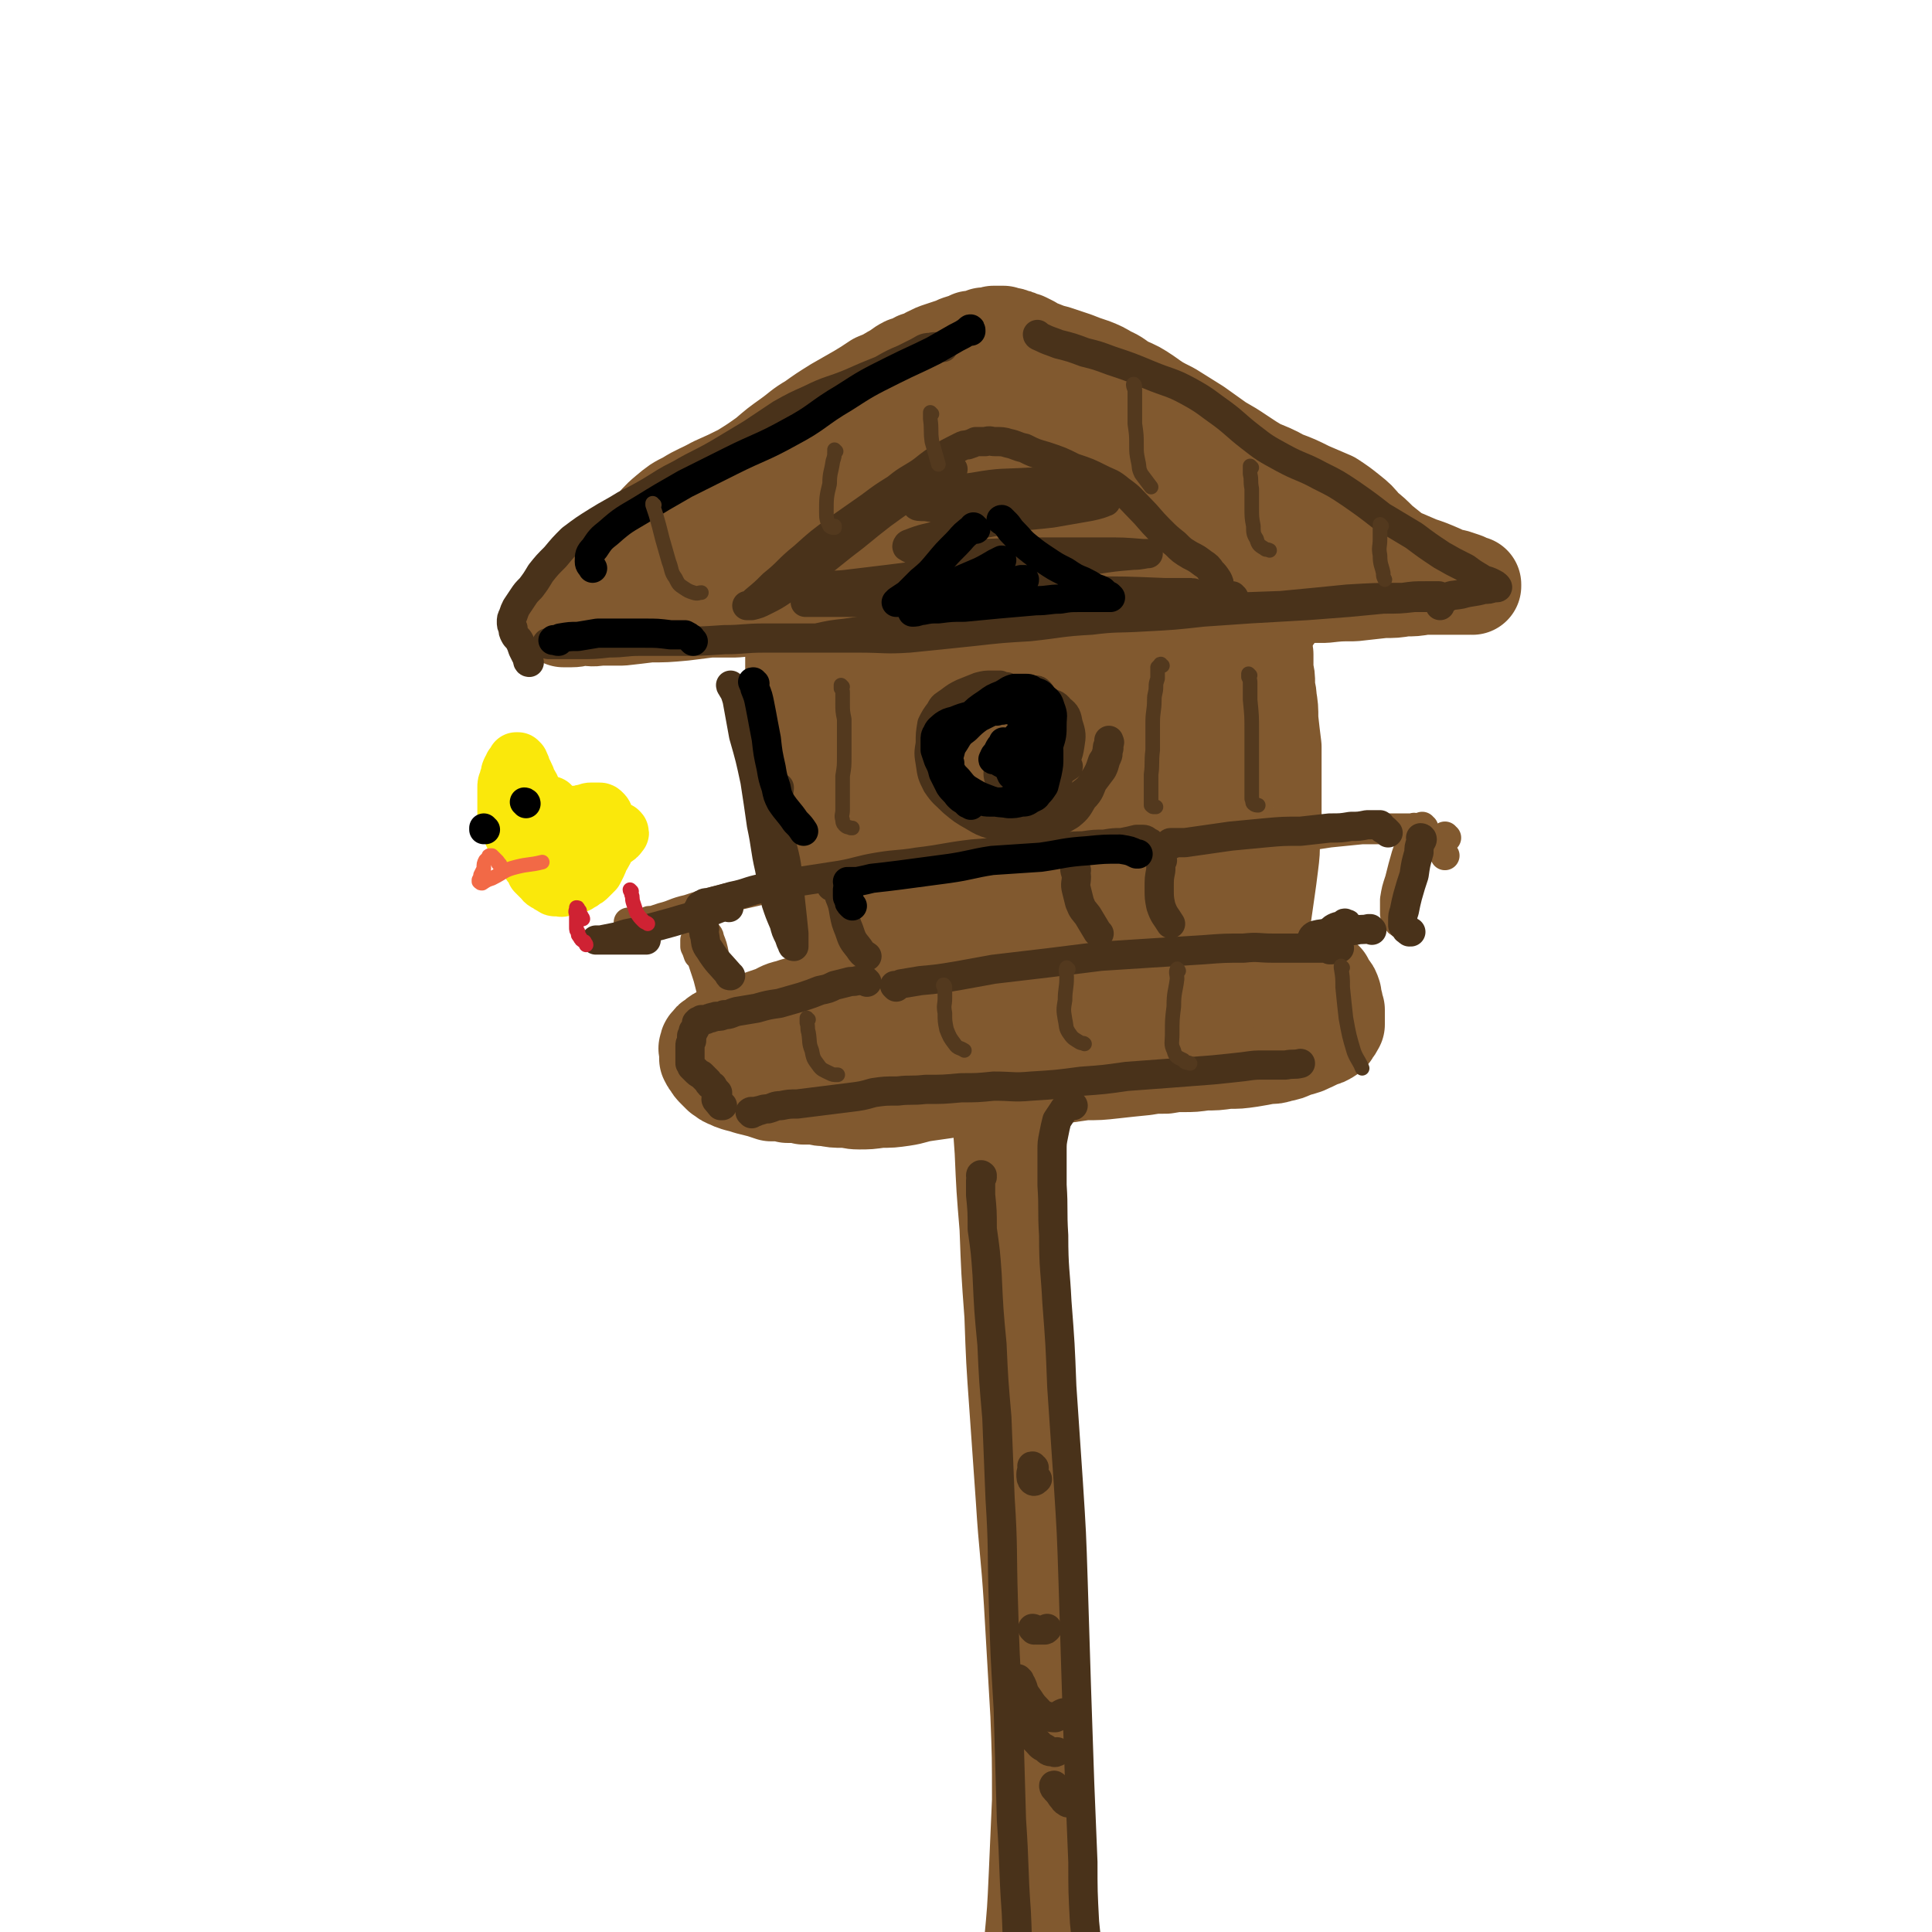 <svg viewBox='0 0 1190 1190' version='1.1' xmlns='http://www.w3.org/2000/svg' xmlns:xlink='http://www.w3.org/1999/xlink'><g fill='none' stroke='rgb(129,89,47)' stroke-width='60' stroke-linecap='round' stroke-linejoin='round'><path d='M616,663c0,0 0,0 -1,-1 0,0 1,1 1,1 0,2 0,2 0,4 0,7 0,7 0,14 1,14 1,14 2,28 1,23 1,23 3,47 1,27 1,27 3,54 1,28 1,28 3,56 2,29 2,29 4,57 2,32 3,32 5,64 2,34 2,34 4,69 1,26 1,26 1,53 -1,23 -1,23 -2,46 -1,22 -1,22 -3,43 -2,14 -3,14 -5,29 -2,10 -1,11 -5,21 -1,3 -2,4 -4,6 -1,0 -1,-1 -1,-2 '/><path d='M743,640c0,0 -1,-1 -1,-1 -1,0 0,0 -1,0 -1,1 -1,0 -2,0 -1,1 -1,1 -2,1 -2,0 -2,0 -4,0 -2,0 -2,0 -3,0 -3,0 -3,0 -5,0 -2,0 -2,0 -5,0 -3,0 -3,0 -6,0 -5,0 -5,0 -9,0 -5,0 -5,0 -11,1 -6,0 -6,0 -13,1 -7,1 -7,1 -14,2 -5,0 -5,0 -11,1 -4,1 -4,1 -9,1 -4,1 -4,1 -8,2 -6,1 -6,1 -11,1 -7,1 -7,1 -13,2 -7,0 -7,0 -14,1 -5,1 -5,1 -11,1 -5,1 -5,1 -10,1 -4,1 -4,1 -8,1 -4,0 -4,0 -8,1 -5,0 -5,0 -10,1 -6,0 -6,0 -12,1 -5,0 -5,0 -10,0 -4,1 -4,0 -8,1 -4,0 -4,0 -7,0 -3,0 -3,0 -5,0 -3,0 -3,0 -5,0 -2,0 -2,0 -3,0 -2,0 -2,0 -3,0 -2,0 -2,0 -3,0 -2,0 -2,0 -3,0 -1,0 -1,0 -2,0 -1,0 -1,0 -3,0 -1,1 -1,0 -2,0 -1,1 -1,1 -2,1 -1,0 -1,0 -2,0 -1,0 -1,0 -2,0 -1,0 -1,0 -1,0 -2,0 -2,0 -3,0 -1,0 -1,0 -2,0 -1,0 -1,0 -2,0 -1,0 -1,0 -2,0 -1,0 -1,0 -3,0 -1,0 -1,0 -2,0 -1,0 -1,0 -2,-1 -1,0 -1,0 -2,0 -1,0 -1,0 -2,0 0,-1 0,-1 -1,-1 -1,0 -1,0 -1,-1 -1,0 -1,0 -2,-1 -1,0 -1,0 -1,-1 -1,-1 -1,-1 -2,-1 0,-1 0,-1 -1,-2 -1,-1 0,-1 -1,-2 0,0 -1,0 -1,-1 0,-1 0,-1 0,-1 0,-1 0,-1 0,-1 0,-1 -1,-1 0,-1 0,-1 0,-1 0,-1 1,-1 1,-1 2,-2 1,0 1,0 3,-1 2,0 2,0 4,-1 3,-1 3,-1 6,-1 3,-1 3,-2 7,-2 3,-1 3,-1 6,-2 3,0 3,0 7,-1 4,0 4,0 7,0 5,-1 5,-1 11,-1 5,-1 5,-1 11,-1 5,-1 5,-1 10,-1 6,-1 6,-1 11,-1 5,0 5,0 10,-1 5,0 5,0 10,0 6,-1 6,-1 13,-1 7,-1 7,-1 14,-2 8,0 8,0 15,-1 7,0 7,0 14,-1 6,-1 6,-1 13,-2 8,-1 8,-1 16,-3 9,-1 9,-1 17,-2 8,-2 8,-2 16,-4 7,-1 7,-1 14,-2 5,-1 5,-1 10,-2 6,-1 6,-1 11,-1 7,-1 7,-1 14,-2 8,-2 8,-2 16,-4 7,-1 7,-1 13,-3 5,-1 5,-1 10,-2 4,0 4,0 9,-1 3,0 3,0 7,0 4,0 4,0 8,0 5,0 5,0 9,0 4,0 4,0 7,0 3,1 3,1 6,2 2,1 2,1 4,2 2,1 2,1 4,3 1,2 1,2 2,4 2,2 2,2 3,5 0,2 0,2 1,5 0,2 0,2 1,4 0,2 0,2 0,4 0,1 0,1 0,3 0,1 0,1 0,2 -1,2 -1,2 -2,3 -1,2 -1,2 -2,3 -3,2 -3,2 -7,3 -3,2 -4,2 -8,4 -3,1 -3,1 -7,2 -4,2 -4,2 -9,3 -3,1 -3,1 -7,1 -5,1 -5,1 -11,2 -7,1 -7,1 -14,1 -7,1 -7,1 -14,1 -7,1 -7,1 -13,1 -5,0 -5,0 -11,1 -7,0 -7,0 -13,1 -10,1 -10,1 -19,2 -9,1 -9,1 -18,1 -7,1 -7,1 -14,2 -7,0 -7,0 -14,1 -9,2 -9,2 -19,3 -10,2 -10,1 -20,2 -8,1 -8,2 -17,3 -7,1 -7,1 -14,2 -7,1 -7,2 -14,3 -7,1 -7,1 -14,1 -7,1 -7,1 -13,1 -5,0 -5,-1 -10,-1 -5,0 -5,0 -10,-1 -3,0 -3,0 -7,-1 -3,0 -3,0 -7,0 -2,-1 -2,-1 -5,-1 -3,0 -3,0 -5,0 -2,-1 -2,-1 -5,-1 -2,0 -2,0 -5,0 -3,-1 -3,-1 -6,-2 -4,-1 -4,-1 -8,-2 -3,-1 -3,-1 -7,-2 -3,-1 -3,-1 -5,-2 -3,-1 -3,-2 -5,-3 -2,-2 -2,-2 -3,-3 -2,-2 -2,-2 -3,-4 -1,-1 -1,-1 -2,-3 0,-1 0,-1 0,-3 0,-1 0,-1 0,-2 0,-1 -1,-1 0,-2 0,-1 0,-2 1,-2 1,-2 1,-2 3,-3 2,-2 2,-2 5,-3 5,-2 5,-2 9,-3 6,-2 6,-3 11,-5 5,-2 5,-2 11,-4 5,-2 5,-3 10,-4 6,-2 6,-2 12,-3 7,-1 7,-1 14,-2 7,-1 7,-1 14,-2 7,-1 7,-1 14,-2 6,0 6,0 13,-1 8,0 8,0 17,0 10,-1 10,-1 19,-1 10,-1 10,-2 19,-2 10,-1 10,-1 20,-2 13,-1 13,-1 26,-3 12,-1 12,-1 23,-2 10,-1 10,-1 19,-2 8,0 8,1 15,0 8,0 8,0 15,0 8,-1 8,-1 15,-2 5,0 5,0 10,0 3,1 3,1 5,2 '/><path d='M542,629c0,0 -1,0 -1,-1 0,0 0,0 0,0 -1,-1 -1,-1 -2,-2 -1,-1 -1,-1 -2,-3 -1,-2 -1,-2 -3,-4 -2,-4 -2,-4 -3,-8 -2,-4 -2,-4 -4,-8 -3,-5 -3,-5 -5,-10 -3,-5 -3,-5 -4,-11 -2,-6 -2,-6 -4,-12 -2,-6 -1,-6 -3,-13 -2,-6 -2,-6 -4,-12 -1,-5 -1,-5 -2,-11 -1,-4 -1,-4 -2,-8 -1,-3 -1,-3 -1,-6 -1,-4 -1,-4 -2,-7 0,-6 0,-6 -1,-11 -1,-6 -1,-6 -2,-13 -1,-6 -1,-6 -2,-13 0,-6 -1,-6 -1,-11 -1,-4 -1,-4 -1,-9 -1,-2 -1,-2 -1,-5 -1,-2 -1,-2 -1,-4 0,-2 0,-2 0,-4 -1,-2 -1,-2 -1,-5 0,-4 0,-4 0,-7 -1,-4 -1,-4 -1,-8 0,-4 0,-4 0,-7 0,-3 0,-3 0,-6 0,-2 0,-2 0,-4 0,-1 0,-1 0,-3 0,-2 0,-2 1,-4 0,-1 0,-1 1,-3 0,-2 0,-2 1,-3 0,-2 0,-2 1,-3 1,-1 1,-1 2,-2 1,-1 1,-1 2,-2 2,-1 2,-1 3,-2 3,-1 3,-1 5,-2 4,-2 4,-2 8,-3 4,-1 4,-1 8,-2 4,-1 4,-1 8,-2 4,-1 4,-1 7,-2 3,0 3,0 7,-1 3,-1 3,-1 6,-1 4,-1 4,-1 7,-2 6,-1 6,-1 11,-2 6,0 6,0 12,-1 7,-1 7,-1 13,-2 5,0 6,0 11,-1 4,0 4,0 8,0 4,-1 4,-1 8,-1 4,-1 4,-1 8,-1 6,0 6,0 12,-1 7,0 7,0 13,0 6,0 6,0 12,0 5,1 5,1 9,1 4,0 4,0 7,1 4,0 4,0 8,0 3,1 3,1 6,1 3,0 3,0 6,1 4,0 4,0 7,1 3,0 3,0 7,1 3,0 3,1 6,1 3,0 3,0 6,1 4,0 4,0 7,0 4,0 4,0 7,0 4,0 4,0 7,1 3,0 3,0 6,0 2,0 2,0 3,0 2,1 2,1 4,1 1,0 1,0 3,0 1,1 1,1 2,1 1,0 1,0 2,0 1,0 1,0 2,0 1,1 1,1 1,1 1,0 1,0 1,0 1,0 1,0 1,0 1,0 1,0 1,1 1,0 1,0 1,1 0,1 0,1 1,1 0,2 0,2 1,3 0,3 0,3 1,6 0,4 0,4 1,8 0,6 0,6 1,11 0,5 0,5 0,10 1,4 1,4 1,8 0,5 1,5 1,9 1,6 1,6 1,13 1,9 1,9 2,17 0,8 0,8 0,17 0,6 0,6 0,13 0,6 0,6 0,12 -1,7 -1,7 -1,14 0,9 0,9 -1,17 -1,8 -1,8 -2,15 -1,7 -1,7 -2,14 -1,5 -1,5 -2,11 -1,5 -1,5 -2,9 0,4 0,4 -1,8 -1,3 0,3 -1,6 0,2 0,2 -1,4 0,1 0,1 0,2 0,1 0,1 0,1 -1,0 -1,-1 -1,-1 0,-2 0,-2 0,-3 -1,-2 -1,-2 -1,-3 -1,-2 -1,-2 -2,-3 -3,-3 -4,-3 -7,-4 -6,-1 -7,-1 -13,-1 -9,1 -9,0 -17,3 -11,4 -11,5 -22,10 -10,5 -10,6 -20,11 -5,3 -5,3 -11,6 -3,2 -3,2 -5,4 -1,0 0,0 0,-1 4,-3 4,-3 8,-7 7,-6 7,-6 13,-11 8,-6 8,-6 15,-11 7,-5 7,-5 14,-9 5,-3 5,-3 9,-5 3,-2 3,-2 4,-4 1,0 -1,0 -1,0 -4,1 -4,1 -8,2 -8,4 -8,4 -16,8 -13,7 -13,7 -25,14 -10,5 -10,5 -20,11 -5,2 -5,2 -9,4 -1,0 -1,0 -1,-1 5,-3 5,-3 11,-7 10,-7 10,-7 20,-14 15,-10 14,-11 29,-22 16,-11 16,-11 32,-23 7,-6 7,-6 15,-13 3,-2 4,-3 5,-5 1,0 0,0 -1,0 -8,4 -8,4 -16,9 -15,9 -14,11 -29,19 -18,9 -18,9 -37,17 -17,8 -17,7 -34,15 -11,5 -11,5 -21,10 -4,2 -5,3 -8,4 0,0 0,-1 1,-1 8,-6 8,-5 15,-10 19,-11 19,-11 37,-23 18,-12 17,-13 35,-26 15,-10 15,-9 31,-18 6,-4 6,-3 12,-8 3,-2 5,-4 5,-6 0,-1 -3,0 -5,0 -12,3 -12,2 -24,6 -22,9 -22,10 -43,21 -21,11 -20,13 -41,23 -19,9 -20,8 -40,16 -11,4 -11,4 -23,9 -4,2 -5,2 -8,4 -1,0 0,0 0,0 11,-5 11,-4 22,-10 20,-11 19,-13 39,-25 23,-15 23,-15 47,-28 16,-9 16,-9 33,-17 12,-7 12,-6 25,-12 6,-4 7,-4 12,-8 1,0 0,-1 0,-1 -8,2 -8,2 -15,5 -15,5 -15,5 -30,11 -23,10 -23,9 -45,20 -23,11 -22,12 -44,24 -17,9 -17,9 -35,19 -6,3 -6,3 -12,6 -2,1 -5,3 -5,3 0,0 3,-2 5,-3 15,-11 15,-11 30,-21 18,-12 18,-13 37,-24 21,-12 23,-10 44,-23 17,-10 16,-11 32,-23 9,-6 10,-5 18,-12 2,-2 3,-4 3,-5 -1,-1 -4,0 -7,2 -11,6 -11,7 -23,12 -20,10 -20,9 -41,18 -19,9 -19,9 -39,18 -18,8 -18,8 -36,17 -9,4 -9,5 -18,9 -1,1 -4,3 -3,2 3,-2 5,-4 10,-7 17,-9 17,-8 34,-18 24,-15 24,-15 47,-31 20,-13 19,-14 39,-27 16,-9 17,-8 33,-16 7,-3 8,-3 15,-7 1,-1 1,-3 0,-3 -3,0 -5,0 -10,2 -13,3 -14,3 -27,8 -21,8 -22,8 -43,17 -20,10 -19,11 -40,21 -17,8 -18,7 -36,15 -6,3 -6,3 -13,6 -4,1 -6,2 -8,3 0,0 2,-1 4,-2 11,-6 12,-5 23,-13 18,-10 17,-12 35,-23 18,-11 19,-9 38,-19 12,-6 13,-6 24,-12 6,-3 6,-3 11,-7 0,-1 1,-2 0,-2 -4,0 -5,1 -11,2 -15,4 -15,4 -30,8 -19,7 -19,7 -37,15 -19,7 -18,8 -36,16 -12,6 -12,6 -24,12 -5,3 -5,3 -11,5 0,0 -1,0 -1,0 3,-4 3,-4 7,-7 10,-9 10,-9 21,-16 12,-8 12,-7 24,-14 8,-5 8,-4 15,-9 4,-3 4,-3 7,-6 0,-1 1,-2 0,-2 -3,0 -4,0 -9,1 -12,3 -12,3 -25,7 -13,5 -13,5 -26,11 -11,4 -10,5 -21,9 -6,2 -6,2 -11,4 -4,0 -5,1 -7,0 -1,-1 1,-2 2,-4 3,-4 3,-3 6,-7 4,-4 4,-4 7,-9 3,-4 3,-4 6,-8 1,-4 2,-4 2,-8 0,-3 0,-3 -1,-5 -2,-3 -3,-3 -6,-4 -6,-1 -6,-1 -12,-1 -7,1 -7,1 -14,2 -5,2 -6,2 -11,4 -3,1 -4,1 -7,4 -2,2 -2,3 -1,6 1,8 1,8 4,15 6,15 5,15 13,29 7,13 8,13 17,25 7,10 7,10 14,20 5,6 5,6 11,12 2,2 3,3 5,4 1,1 2,0 2,0 0,-2 0,-2 -1,-4 -1,-5 -1,-5 -3,-10 -3,-9 -3,-9 -7,-18 -3,-11 -3,-11 -6,-21 -2,-9 -2,-9 -3,-17 -1,-6 -1,-6 0,-12 0,-3 1,-3 2,-5 3,-5 3,-5 7,-9 9,-6 9,-7 18,-12 13,-6 13,-6 26,-11 12,-5 12,-5 24,-8 10,-3 10,-3 20,-4 9,-1 9,-1 18,-1 7,0 7,0 13,0 3,1 3,1 7,1 0,0 0,0 0,0 -1,0 -1,0 -3,-1 -7,0 -7,0 -13,-1 -9,0 -9,0 -18,0 -14,0 -14,0 -27,1 -14,2 -14,2 -28,5 -10,3 -10,3 -20,7 -7,2 -7,2 -13,6 -4,3 -5,3 -7,8 -2,3 -2,3 -2,7 0,10 0,10 1,20 1,11 1,11 3,22 1,5 1,6 3,11 2,4 2,5 5,7 3,2 4,3 6,2 5,-1 5,-2 8,-6 9,-9 8,-10 16,-20 8,-10 8,-10 17,-20 7,-8 7,-8 14,-14 4,-5 4,-5 10,-8 3,-2 3,-2 7,-3 6,-1 6,-1 11,-1 6,0 6,0 11,0 2,0 2,0 4,0 '/><path d='M652,371c0,0 -1,-1 -1,-1 0,0 0,0 0,0 -1,0 -1,0 -2,0 -2,0 -2,0 -4,-1 -3,0 -3,0 -7,0 -6,0 -6,0 -12,0 -8,0 -8,0 -16,0 -8,0 -8,0 -16,0 -7,0 -7,0 -14,0 -9,0 -9,0 -18,0 -12,0 -12,0 -24,0 -11,1 -11,1 -22,1 -9,1 -9,1 -18,2 -11,1 -11,1 -23,2 -11,0 -11,0 -22,1 -8,0 -8,0 -16,0 -8,1 -8,1 -16,2 -11,1 -11,1 -21,1 -8,1 -8,1 -17,2 -7,0 -7,0 -14,0 -5,1 -5,0 -10,0 -3,0 -3,1 -7,1 -1,0 -1,0 -2,0 -1,0 -1,0 -2,0 0,0 0,0 -1,0 0,0 0,0 0,-1 -1,0 -1,0 -1,0 0,0 0,0 0,0 0,-1 0,-1 0,-1 0,0 0,0 0,-1 0,0 0,0 0,-1 0,0 0,0 0,-1 0,-1 1,-1 1,-1 1,-1 1,-1 1,-2 1,-1 1,-1 2,-2 2,-3 2,-3 5,-5 4,-4 4,-4 8,-7 6,-5 6,-5 12,-9 6,-6 6,-6 13,-12 6,-5 6,-6 12,-11 6,-6 5,-6 11,-11 6,-5 6,-5 12,-8 8,-5 8,-4 17,-9 9,-4 9,-4 17,-8 8,-5 8,-5 15,-10 7,-6 7,-6 14,-11 7,-5 7,-6 14,-10 7,-5 7,-5 15,-10 7,-4 7,-4 14,-8 5,-3 5,-3 11,-7 5,-2 5,-2 10,-5 4,-2 4,-3 8,-5 3,-1 4,-1 7,-3 4,-1 4,-1 7,-3 4,-2 4,-2 7,-3 3,-1 3,-1 6,-2 3,-1 3,-1 5,-2 3,-1 2,-1 5,-1 2,-1 2,-1 3,-2 2,0 2,0 4,0 1,-1 1,-1 2,-1 1,0 1,0 2,-1 1,0 1,0 2,0 1,0 1,0 2,0 1,0 1,0 2,-1 1,0 1,0 2,0 1,0 1,0 2,0 1,0 1,0 2,0 1,1 1,1 2,1 1,0 1,0 2,0 1,0 1,1 2,1 2,0 2,0 3,1 2,1 2,1 4,1 2,1 2,1 4,2 3,2 3,2 6,3 5,2 5,2 9,3 6,2 6,2 12,4 5,2 5,2 11,4 5,2 5,2 10,5 5,2 5,3 10,6 7,3 7,3 13,7 7,5 7,5 15,9 8,5 8,5 16,10 7,5 7,5 14,10 7,4 7,4 13,8 6,4 6,4 11,7 7,3 8,3 15,7 8,3 8,3 16,7 7,3 7,3 14,6 6,4 6,4 11,8 5,4 5,4 9,9 5,4 5,4 10,9 5,4 5,4 10,8 7,3 7,3 14,6 6,2 6,2 13,5 4,2 4,2 9,3 3,1 3,1 6,2 1,1 1,1 3,2 1,0 1,0 2,0 0,0 0,0 0,1 0,0 0,-1 0,-1 -1,1 -1,1 -2,1 -3,0 -3,0 -5,0 -5,0 -5,0 -11,0 -6,0 -6,0 -12,0 -6,1 -6,1 -12,1 -6,1 -6,1 -13,1 -9,1 -9,1 -18,2 -9,0 -9,0 -18,1 -8,0 -8,0 -16,0 -7,0 -7,0 -14,0 -9,0 -9,0 -19,0 -11,0 -11,0 -21,0 -9,0 -9,0 -17,0 -7,0 -7,0 -14,0 -4,0 -4,0 -8,0 -2,0 -2,0 -4,0 -1,0 -1,0 -3,0 0,0 -1,0 -1,0 0,0 0,0 1,0 0,-1 0,-1 1,-1 0,0 1,0 1,0 0,0 0,0 0,0 -1,0 -1,0 -3,1 -1,0 -1,0 -2,0 '/><path d='M503,315c0,0 0,0 -1,-1 0,0 0,1 -1,1 -1,0 -1,-1 -3,-1 -4,1 -4,0 -7,1 -6,1 -6,1 -11,3 -6,2 -5,2 -11,5 -3,1 -3,2 -5,2 -1,0 -1,-1 0,-1 3,-4 3,-4 7,-7 6,-5 6,-5 12,-9 8,-6 8,-5 15,-10 6,-3 6,-3 11,-6 1,-1 2,-2 1,-1 -1,0 -3,1 -6,3 -12,7 -12,7 -23,15 -16,10 -16,10 -32,21 -11,8 -11,9 -22,17 -4,3 -4,3 -8,6 -2,1 -4,3 -3,2 2,-2 4,-4 8,-8 18,-14 18,-15 37,-27 21,-14 22,-12 44,-25 21,-12 21,-13 42,-25 16,-9 16,-9 32,-17 8,-4 8,-4 17,-7 0,0 1,1 1,1 -6,6 -6,7 -13,12 -15,11 -15,11 -30,21 -19,12 -20,10 -38,22 -14,10 -14,10 -27,21 -6,4 -7,4 -11,9 -1,1 0,2 0,2 7,-3 7,-5 14,-9 19,-11 20,-10 39,-20 21,-11 21,-11 41,-22 20,-10 20,-10 39,-21 12,-6 12,-7 23,-12 4,-2 7,-3 8,-2 1,0 0,2 -2,4 -11,10 -11,11 -24,19 -16,12 -17,11 -35,22 -15,10 -15,10 -30,21 -11,8 -11,7 -21,16 -1,1 -3,4 -2,4 4,-1 6,-3 13,-6 19,-8 19,-9 39,-17 21,-9 21,-9 42,-17 20,-8 20,-8 40,-16 11,-4 11,-6 23,-8 5,-1 9,0 10,2 0,2 -3,4 -7,6 -15,11 -15,10 -30,20 -21,15 -20,15 -40,30 -14,10 -14,9 -28,18 -4,4 -5,3 -9,7 -3,3 -7,6 -6,6 3,1 7,-1 13,-4 21,-10 20,-11 41,-22 26,-12 25,-13 52,-24 21,-9 21,-8 43,-14 14,-4 14,-4 28,-6 4,-1 8,-1 9,0 0,2 -3,3 -6,5 -13,11 -14,11 -27,22 -15,12 -15,14 -31,25 -13,9 -13,8 -27,16 -6,4 -7,4 -13,9 -2,2 -5,4 -4,5 1,1 4,0 8,0 11,-2 12,-2 23,-5 19,-6 18,-8 37,-14 15,-6 15,-6 29,-11 8,-2 8,-2 16,-4 2,0 5,0 5,1 -1,3 -2,5 -6,7 -11,9 -12,8 -24,16 -12,8 -12,8 -23,17 -8,7 -8,7 -15,14 -3,2 -4,4 -5,6 -1,0 1,-1 3,-2 11,-6 11,-7 22,-13 16,-8 16,-7 32,-15 15,-7 14,-9 29,-15 10,-4 10,-4 21,-5 3,0 7,1 7,3 0,2 -3,3 -6,6 -9,7 -9,8 -18,15 -11,9 -11,9 -23,18 -9,6 -9,6 -19,11 -4,2 -4,3 -8,4 -1,1 -3,0 -2,0 4,-6 5,-6 11,-12 9,-9 9,-9 18,-17 12,-10 12,-11 24,-20 9,-6 9,-6 19,-9 2,-1 5,-2 5,0 0,2 -2,3 -6,6 -8,8 -8,8 -16,15 -9,8 -9,8 -17,16 -5,4 -5,4 -10,8 -2,2 -4,4 -5,4 0,-1 2,-3 3,-4 6,-5 6,-5 13,-9 5,-2 5,-2 10,-4 '/><path d='M635,573c0,0 -1,0 -1,-1 '/></g>
<g fill='none' stroke='rgb(129,89,47)' stroke-width='18' stroke-linecap='round' stroke-linejoin='round'><path d='M431,581c0,0 0,-1 -1,-1 0,0 1,0 1,0 0,0 0,0 0,-1 0,-1 0,-1 0,-2 1,-1 1,-1 1,-2 1,-1 1,-1 2,-1 0,-1 1,0 1,0 1,2 2,2 2,4 2,5 2,5 3,10 1,7 1,7 2,15 1,6 1,6 1,12 1,4 0,4 1,8 0,2 0,2 0,5 0,0 0,1 0,1 0,0 0,-1 -1,-2 0,-2 0,-2 -1,-5 -1,-4 -2,-4 -3,-8 -1,-4 -1,-4 -2,-8 -1,-4 -1,-4 -2,-7 -1,-3 -1,-3 -2,-6 -1,-3 -1,-3 -3,-5 -1,-3 -1,-3 -2,-5 0,-2 0,-2 0,-4 0,0 0,0 1,-1 '/><path d='M401,568c-1,0 -2,-1 -1,-1 0,0 1,0 2,0 3,-1 3,-1 6,-2 8,-2 7,-3 16,-5 12,-4 12,-4 24,-7 14,-3 13,-3 27,-6 17,-3 17,-4 33,-6 17,-2 17,-2 34,-3 15,-1 15,1 30,0 16,0 16,0 31,-1 17,-2 17,-1 35,-4 18,-2 18,-3 37,-5 15,-2 15,-2 31,-4 17,-2 17,-1 33,-3 13,-1 13,-1 26,-2 14,-2 14,-2 27,-3 14,-1 14,-1 27,-3 10,-1 10,-1 20,-2 5,0 5,0 10,0 5,-1 5,-1 9,-1 3,0 3,0 6,0 2,0 2,0 4,0 1,0 1,0 3,0 0,0 0,0 1,0 1,0 1,0 1,0 0,0 0,0 0,0 -1,0 -1,0 -1,0 0,0 0,0 0,0 -1,0 -1,0 -1,0 0,0 0,-1 0,0 0,0 0,0 0,0 0,0 0,0 0,0 '/><path d='M877,510c-1,0 -1,-1 -1,-1 0,0 0,0 0,0 0,1 -1,1 -1,1 -1,1 -1,1 -2,2 -1,2 -1,2 -2,4 -3,5 -3,5 -5,11 -2,7 -2,7 -4,15 -2,6 -2,6 -3,12 0,4 0,4 0,8 0,2 0,2 1,4 1,2 1,2 3,3 0,0 0,0 0,0 '/><path d='M388,569c0,0 -1,-1 -1,-1 1,1 1,2 3,3 0,0 1,0 1,1 '/><path d='M891,516c0,0 -1,0 -1,-1 0,0 0,1 0,1 -2,1 -3,1 -3,3 0,2 0,2 1,5 1,2 1,1 2,3 '/></g>
<g fill='none' stroke='rgb(73,50,26)' stroke-width='18' stroke-linecap='round' stroke-linejoin='round'><path d='M534,605c0,0 -1,-1 -1,-1 0,0 0,0 0,0 -1,0 -1,0 -2,0 -2,0 -2,0 -3,0 -3,1 -3,0 -6,1 -4,1 -4,1 -8,2 -4,2 -4,2 -9,3 -5,2 -5,2 -11,4 -7,2 -7,2 -14,4 -7,1 -7,1 -14,3 -6,1 -6,1 -12,2 -4,1 -4,2 -8,2 -2,1 -2,1 -5,1 -2,1 -2,0 -3,1 -1,0 -1,0 -3,1 0,0 -1,0 -1,0 -1,0 -1,0 -2,0 0,0 0,0 -1,1 0,0 0,0 -1,0 0,1 0,1 -1,1 0,1 0,1 0,2 -1,2 -1,2 -2,3 0,1 0,1 -1,3 0,2 0,2 0,3 -1,2 -1,2 -1,3 0,2 0,2 0,3 0,2 0,2 0,3 0,1 0,1 0,3 0,1 0,1 0,2 1,1 1,1 1,2 1,1 1,1 2,2 2,2 2,2 4,3 2,2 2,2 4,4 1,2 1,2 3,3 0,1 1,1 1,2 1,1 1,1 2,2 0,1 0,1 0,2 0,0 0,0 0,1 0,0 -1,0 -1,1 0,0 0,1 1,1 0,1 0,1 1,1 1,1 0,1 1,2 0,0 0,0 1,0 '/><path d='M463,686c0,-1 -1,-1 -1,-1 1,-1 2,0 3,0 1,0 1,-1 3,-1 3,-1 3,-1 5,-1 4,-1 4,-2 8,-2 5,-1 5,-1 10,-1 8,-1 8,-1 16,-2 8,-1 8,-1 16,-2 8,-1 8,-1 15,-3 7,-1 7,-1 15,-1 8,-1 8,0 17,-1 11,0 11,0 22,-1 10,0 10,0 20,-1 12,0 12,1 23,0 16,-1 16,-1 31,-3 14,-1 14,-1 28,-3 14,-1 14,-1 27,-2 13,-1 13,-1 26,-2 10,-1 10,-1 19,-2 7,-1 7,-1 13,-1 7,0 7,0 13,0 5,-1 5,0 9,-1 '/><path d='M552,608c0,0 -1,-1 -1,-1 0,0 1,0 1,0 1,0 1,0 3,-1 6,-1 6,-1 12,-2 11,-1 11,-1 23,-3 11,-2 11,-2 22,-4 17,-2 17,-2 34,-4 16,-2 16,-2 32,-4 15,-1 16,-1 31,-2 16,-1 16,-1 32,-2 13,-1 13,-1 25,-1 9,-1 9,0 18,0 8,0 8,0 16,0 7,0 7,0 13,0 5,0 5,0 9,0 1,0 2,0 3,0 0,0 0,0 0,0 -2,0 -3,0 -5,1 0,0 0,0 -1,0 '/><path d='M621,424c-1,0 -1,-1 -1,-1 -1,0 -1,0 -1,0 -1,0 -1,0 -3,-1 -2,0 -2,0 -5,0 -4,0 -4,0 -8,1 -5,2 -5,2 -10,4 -4,2 -4,2 -8,5 -4,3 -4,2 -6,6 -3,4 -3,4 -5,8 -1,6 -1,6 -1,12 -1,6 -1,6 0,12 1,7 1,7 4,13 4,6 5,6 10,11 6,5 6,5 13,9 5,3 5,3 11,5 6,2 6,2 11,3 5,1 5,0 10,0 3,0 3,0 6,0 5,-1 6,-1 10,-3 6,-3 6,-3 11,-6 5,-4 5,-5 8,-10 5,-5 4,-6 7,-12 3,-5 3,-5 5,-11 2,-3 2,-3 3,-7 0,-2 0,-2 1,-4 0,0 0,0 0,-1 0,-1 0,-1 0,-1 0,0 0,0 0,0 0,1 1,1 0,2 0,1 0,1 0,3 -1,2 0,3 -1,5 -2,4 -1,4 -3,8 -3,4 -3,4 -6,8 -3,4 -3,4 -7,7 -4,3 -4,3 -8,5 -3,2 -3,2 -7,3 -4,2 -4,2 -8,2 -3,1 -3,1 -6,1 -4,0 -4,0 -7,0 -6,-1 -6,-2 -11,-3 -5,-2 -5,-2 -11,-4 -5,-2 -5,-2 -9,-4 -4,-2 -4,-2 -8,-5 -3,-2 -3,-1 -5,-4 -3,-3 -3,-3 -5,-6 -2,-3 -1,-3 -3,-6 -1,-3 -1,-3 -2,-7 0,-2 0,-2 0,-4 0,-2 0,-3 1,-4 3,-4 3,-4 6,-6 5,-5 5,-4 11,-8 5,-3 5,-3 11,-6 6,-2 6,-2 11,-4 4,-2 4,-2 9,-3 4,-1 4,-1 7,-1 3,0 3,0 5,0 2,0 2,0 3,1 1,1 1,1 1,3 0,2 0,2 -1,5 -2,5 -3,5 -5,10 -2,5 -2,4 -4,9 -2,3 -2,3 -3,6 -1,1 -1,2 -1,3 0,1 1,0 2,0 2,1 2,0 4,0 3,0 3,0 6,1 3,0 3,0 6,1 3,1 3,1 4,4 1,3 1,4 -1,8 -2,5 -2,5 -6,9 -3,4 -3,5 -8,8 -5,2 -6,2 -12,3 -6,1 -7,1 -13,0 -8,-2 -9,-2 -14,-7 -7,-5 -7,-6 -11,-13 -3,-6 -4,-7 -5,-13 -1,-4 -2,-5 0,-9 2,-4 4,-4 8,-7 6,-4 6,-4 13,-8 6,-3 6,-3 13,-5 5,-2 5,-2 10,-3 5,-1 5,-1 11,-1 5,0 5,1 10,2 5,2 6,1 9,5 4,3 4,4 5,9 2,6 2,7 1,13 -1,7 -2,7 -5,14 -2,6 -2,6 -6,11 -3,3 -3,4 -8,6 -4,2 -4,3 -8,2 -4,0 -5,0 -8,-3 -4,-3 -5,-3 -8,-8 -2,-4 -1,-5 -1,-10 0,-4 0,-4 2,-8 3,-3 3,-4 7,-7 3,-2 3,-2 7,-4 4,-1 4,-1 8,-2 3,0 4,0 6,1 2,1 3,1 3,3 1,4 0,5 -1,9 -2,5 -2,5 -5,9 -2,4 -2,4 -5,7 -1,1 -2,1 -4,1 -1,0 -1,0 -1,-1 -1,-2 0,-2 0,-4 0,-2 0,-2 0,-3 0,-2 0,-2 1,-4 0,-1 0,-1 1,-2 0,0 0,-1 0,-1 0,0 0,0 -1,1 0,0 0,0 -1,0 0,0 0,0 -1,0 -1,-1 -1,-1 -2,-2 0,-1 0,-1 -1,-2 -1,-1 -1,-1 -1,-2 -1,0 -1,-1 -1,-1 -1,1 -1,1 -1,2 0,3 0,3 0,7 1,4 0,4 2,8 2,3 2,4 5,5 4,1 4,1 8,0 6,-2 6,-3 11,-5 4,-2 4,-2 7,-4 '/><path d='M451,423c0,0 -1,-1 -1,-1 0,1 1,1 1,2 2,3 2,4 3,7 2,11 2,11 4,22 4,14 4,14 7,28 2,13 2,13 4,27 3,14 2,14 5,27 2,11 2,11 4,21 2,6 2,6 5,13 1,4 1,4 3,8 1,3 1,3 2,5 0,1 1,1 1,1 0,0 0,0 0,-1 0,-4 0,-4 0,-7 -1,-10 -1,-10 -2,-19 -1,-10 -1,-10 -2,-19 -1,-7 -1,-7 -3,-15 -1,-6 -1,-6 -2,-13 -1,-7 -1,-7 -1,-14 0,-4 0,-4 1,-9 0,-1 0,0 0,-1 '/><path d='M338,397c0,0 -2,0 -1,-1 0,0 1,1 2,1 2,0 2,0 5,0 6,0 6,0 12,0 10,0 10,0 19,-1 10,0 10,-1 19,-1 11,0 11,0 23,0 14,0 14,0 29,-1 12,0 12,-1 25,-1 14,0 14,0 29,0 15,0 15,0 29,0 16,0 16,1 31,0 20,-2 20,-2 39,-4 18,-2 18,-2 35,-3 19,-2 19,-3 38,-4 16,-2 16,-1 32,-2 19,-1 19,-1 37,-3 15,-1 15,-1 29,-2 18,-1 18,-1 35,-2 13,-1 13,-1 26,-2 11,-1 11,-1 21,-2 10,0 10,0 19,-1 5,0 5,0 11,0 2,-1 3,-1 4,-1 1,0 -1,0 -2,0 -3,0 -3,0 -6,0 -7,0 -7,0 -14,1 -17,0 -17,0 -34,1 -20,2 -20,2 -41,4 -28,1 -28,1 -56,2 -29,2 -29,1 -59,2 -29,2 -29,2 -58,4 -27,2 -27,1 -55,4 -20,2 -20,2 -40,5 -9,1 -9,1 -18,3 '/><path d='M326,408c-1,0 -1,-1 -1,-1 0,0 0,0 0,-1 0,-1 0,-1 -1,-2 -1,-2 -1,-2 -2,-4 -1,-3 -1,-3 -2,-5 -1,-2 -2,-2 -3,-4 -1,-2 -1,-2 -1,-4 -1,-2 -1,-2 -1,-4 0,-2 0,-2 1,-4 1,-3 1,-3 2,-5 2,-3 2,-3 4,-6 2,-3 2,-3 5,-6 3,-4 3,-4 6,-9 4,-5 4,-5 9,-10 5,-6 5,-6 10,-11 8,-6 8,-6 16,-11 8,-5 9,-5 17,-10 8,-4 8,-4 15,-8 10,-6 9,-6 19,-11 12,-7 12,-6 24,-13 10,-6 10,-6 20,-12 9,-6 9,-6 18,-12 9,-5 9,-5 18,-9 12,-6 13,-5 25,-10 9,-4 9,-4 19,-8 7,-4 7,-4 14,-7 4,-2 4,-2 8,-4 4,-2 4,-3 8,-3 4,-1 4,0 8,0 '/><path d='M587,289c0,0 -1,-1 -1,-1 -1,0 0,1 -1,1 -3,2 -3,2 -6,3 -7,5 -7,5 -14,10 -11,7 -11,7 -22,15 -13,10 -12,10 -24,19 -10,8 -10,8 -20,16 -8,6 -8,6 -16,11 -6,4 -6,4 -12,7 -4,2 -4,2 -8,3 -1,0 -2,0 -3,0 0,0 0,0 1,0 2,-1 2,-1 4,-3 6,-5 6,-5 11,-10 10,-8 9,-9 19,-17 10,-9 10,-9 21,-17 10,-7 10,-7 20,-14 8,-6 8,-6 16,-11 5,-4 5,-4 10,-7 5,-3 5,-3 10,-7 4,-3 4,-3 9,-6 3,-2 3,-2 7,-4 2,-1 2,-1 4,-2 2,-1 2,-1 4,-1 3,-1 3,-1 5,-2 3,0 3,0 6,0 3,-1 3,0 6,0 4,0 5,0 8,1 5,1 5,2 10,3 6,3 6,3 13,5 9,3 9,3 17,7 9,3 9,3 17,7 6,3 6,2 12,7 7,5 6,5 12,11 6,6 6,7 12,13 5,5 5,5 10,9 4,4 4,4 9,7 4,2 4,2 8,5 3,2 3,2 5,5 2,2 2,2 4,5 1,2 1,2 1,4 1,2 1,2 1,3 '/><path d='M760,368c0,0 -1,0 -1,-1 0,0 0,1 0,1 -1,0 -2,-1 -4,-1 -6,0 -6,0 -12,0 -11,0 -11,0 -22,0 -21,0 -21,0 -41,1 -23,0 -23,0 -47,1 -24,0 -24,0 -48,1 -23,0 -23,0 -45,1 -15,0 -15,0 -30,0 -6,0 -6,0 -12,0 -1,0 -2,0 -2,0 9,-1 11,-1 22,-1 26,-2 26,-2 52,-3 29,-1 29,-1 59,-1 26,0 26,0 51,0 18,0 18,0 37,0 10,0 11,0 19,0 1,0 -1,-1 -2,-1 -8,0 -8,0 -17,0 -24,-1 -24,-1 -49,-1 -29,-1 -29,-1 -59,-1 -25,-1 -25,-1 -50,-2 -19,0 -19,0 -38,0 -7,0 -7,0 -14,0 -2,0 -6,0 -5,0 6,-1 10,0 19,-1 25,-3 25,-3 49,-6 27,-3 27,-3 54,-5 25,-3 25,-2 49,-4 13,-2 13,-2 25,-3 5,0 7,-1 9,-1 1,0 -1,0 -3,0 -12,-1 -12,-1 -25,-1 -20,0 -20,0 -39,0 -22,0 -22,1 -43,1 -14,0 -14,0 -27,-1 -6,-1 -8,-1 -11,-3 -1,0 0,-2 1,-2 10,-4 10,-3 20,-6 17,-5 17,-5 34,-8 17,-4 17,-3 34,-5 11,-2 12,-2 23,-4 5,-1 8,-2 10,-3 1,0 -2,0 -5,0 -10,0 -10,0 -20,0 -19,1 -19,2 -38,3 -17,1 -17,1 -33,1 -8,0 -8,0 -15,-1 -3,0 -6,0 -5,-1 0,0 3,0 6,0 15,-3 15,-3 30,-5 14,-2 14,-2 28,-4 12,-1 12,-1 24,-3 5,0 8,-1 9,-2 1,0 -3,0 -5,0 -11,0 -11,0 -23,0 -17,1 -17,0 -34,3 -9,1 -9,3 -18,6 -1,1 -1,1 -1,2 '/><path d='M640,207c0,0 -1,-1 -1,-1 0,1 1,1 3,2 4,2 5,2 10,4 8,2 8,2 16,5 8,2 8,2 16,5 12,4 12,4 24,9 12,5 13,4 24,10 11,6 11,7 21,14 8,6 8,7 17,14 9,7 9,7 20,13 11,6 12,5 23,11 10,5 10,5 19,11 10,7 10,7 19,14 10,6 10,6 20,12 8,6 8,6 17,12 7,4 7,4 15,8 4,3 4,3 9,6 3,2 3,1 7,3 2,1 2,1 3,2 0,0 1,1 0,1 0,0 -1,0 -2,0 -3,1 -3,1 -6,1 -7,2 -7,1 -14,3 -5,1 -6,0 -10,3 -3,1 -2,2 -3,4 '/><path d='M449,559c0,0 0,-1 -1,-1 -1,0 -2,1 -4,1 -5,2 -5,2 -11,4 -9,2 -9,2 -19,5 -11,3 -11,3 -22,6 -6,1 -6,1 -12,3 -5,1 -5,1 -10,2 -1,0 -3,0 -3,0 0,0 1,0 2,0 6,0 6,0 12,0 9,0 9,0 17,0 '/><path d='M431,561c0,0 -1,0 -1,-1 0,0 0,0 1,0 0,0 -1,0 0,-1 0,-1 0,-1 0,-1 3,-2 3,-2 5,-2 8,-2 8,-2 15,-4 10,-2 9,-3 19,-5 11,-2 11,-2 22,-4 13,-2 13,-2 26,-4 11,-2 11,-3 23,-5 12,-2 12,-1 24,-3 17,-2 17,-3 34,-5 14,-1 14,-1 27,-2 11,-1 11,-1 23,-2 9,0 9,-1 18,-1 7,-1 7,-1 13,-1 6,-1 6,-1 11,-1 5,-1 5,-1 9,-2 2,0 2,0 4,0 2,0 2,1 4,2 1,0 1,1 2,2 '/><path d='M513,546c0,0 -1,-1 -1,-1 0,0 0,1 0,1 1,-1 1,-1 2,-1 1,0 1,0 1,1 2,3 2,3 2,6 2,5 2,5 3,11 1,5 1,5 3,10 2,6 2,6 6,11 2,3 2,3 5,5 '/><path d='M434,572c0,0 -1,-1 -1,-1 0,0 0,1 0,1 1,2 0,2 1,4 1,5 0,5 3,9 5,8 6,8 12,15 0,1 0,1 1,1 '/><path d='M663,536c0,0 -1,-1 -1,-1 0,2 1,3 1,5 0,4 -1,4 0,8 1,4 1,4 2,8 2,5 2,4 5,8 3,5 3,5 6,10 1,1 1,1 1,1 '/><path d='M716,530c0,0 -1,-1 -1,-1 0,0 0,0 0,0 0,4 0,4 0,7 -1,5 -1,5 -1,11 0,6 0,6 1,11 2,6 3,6 6,11 '/><path d='M722,520c-1,0 -2,-1 -1,-1 0,0 0,0 1,0 4,0 4,0 8,0 7,-1 7,-1 14,-2 7,-1 7,-1 14,-2 11,-1 11,-1 21,-2 11,-1 11,-1 22,-1 9,-1 9,-1 18,-2 7,0 7,0 13,-1 5,0 5,0 10,-1 3,0 3,0 5,0 2,0 2,0 3,0 1,1 1,1 1,2 1,1 1,1 2,1 1,1 1,1 2,2 '/><path d='M876,517c0,0 -1,-1 -1,-1 0,0 1,0 1,1 0,1 -1,1 -1,2 -1,3 -1,3 -1,6 -2,7 -2,7 -3,14 -2,6 -2,6 -4,13 -1,4 -1,4 -2,9 -1,3 -1,3 -1,6 0,1 0,1 0,3 1,1 1,1 2,2 0,1 1,1 2,2 0,0 0,0 1,0 '/><path d='M845,573c0,0 -1,-1 -1,-1 -1,0 0,0 -1,0 -4,1 -4,0 -8,1 -8,1 -8,0 -15,2 -5,0 -6,0 -10,1 -2,1 -2,2 -2,3 -1,0 0,0 0,0 '/><path d='M830,570c0,-1 0,-1 -1,-1 -1,-1 -1,0 -1,0 -3,2 -4,1 -7,3 -2,2 -2,2 -4,4 '/><path d='M605,725c0,-1 0,-1 -1,-1 0,-1 1,0 1,0 0,2 -1,2 -1,3 0,4 0,4 0,9 1,10 1,10 1,21 2,14 2,14 3,28 1,22 1,22 3,43 1,22 1,22 3,45 1,25 1,25 2,50 2,31 1,31 2,63 1,33 1,33 3,66 1,34 1,34 2,69 2,29 1,29 3,57 1,20 0,20 3,40 2,11 3,11 8,21 3,4 4,3 8,6 '/><path d='M661,681c-1,-1 -1,-1 -1,-1 -1,0 -1,0 -1,1 -2,1 -3,1 -4,3 -2,3 -2,3 -4,6 -1,4 -1,4 -2,9 -1,5 -1,5 -1,10 0,10 0,10 0,21 1,15 0,15 1,31 0,21 1,21 2,41 2,26 2,26 3,52 2,29 2,29 4,59 2,31 2,31 3,62 1,32 1,32 2,64 1,29 1,29 2,59 1,25 1,25 2,49 0,18 0,18 1,37 1,10 1,10 3,20 0,3 1,3 1,6 '/><path d='M650,1101c0,-1 -1,-2 -1,-1 0,0 0,1 1,2 2,2 2,2 4,5 2,2 1,2 3,3 1,1 1,0 3,1 '/><path d='M631,1063c0,0 -1,-1 -1,-1 0,0 1,1 1,1 1,2 1,2 2,3 2,3 2,3 5,6 3,3 2,3 6,5 2,2 2,2 5,2 1,1 1,0 2,0 '/><path d='M628,1035c0,0 -1,-1 -1,-1 0,1 1,2 2,3 2,4 1,4 3,7 3,4 3,5 6,8 3,3 3,4 7,5 2,1 3,1 5,1 3,-1 2,-2 5,-3 '/><path d='M637,1004c0,0 -1,-1 -1,-1 1,0 1,1 2,1 3,0 3,0 5,0 1,0 1,0 2,-1 '/><path d='M637,904c-1,0 -1,-1 -1,-1 -1,0 0,0 0,1 0,2 -1,2 -1,4 0,2 0,3 1,4 1,1 2,0 3,-1 '/></g>
<g fill='none' stroke='rgb(0,0,0)' stroke-width='18' stroke-linecap='round' stroke-linejoin='round'><path d='M598,496c0,0 0,0 -1,-1 0,0 1,1 1,1 -1,-1 -1,-1 -2,-1 -1,-1 -1,-1 -2,-2 -2,-1 -2,-1 -4,-3 -2,-3 -3,-3 -5,-6 -2,-4 -2,-4 -4,-8 -1,-4 -1,-4 -3,-8 -1,-3 -1,-3 -2,-6 0,-3 0,-4 0,-6 0,-2 0,-3 1,-4 1,-3 2,-3 4,-5 3,-2 3,-2 7,-3 5,-2 5,-2 9,-3 5,-2 5,-1 9,-2 4,-1 4,-1 8,-1 2,-1 2,0 5,-1 3,0 3,0 5,1 2,0 2,0 4,1 3,1 3,1 5,2 2,2 2,2 3,4 2,3 2,3 3,6 1,3 1,3 1,7 0,3 0,3 0,7 -1,4 0,4 -2,8 -1,4 -1,4 -3,7 -2,3 -2,3 -4,6 -2,2 -2,2 -4,4 -3,2 -3,2 -6,3 -2,1 -3,1 -5,1 -3,0 -3,0 -6,0 -3,0 -3,0 -6,-1 -4,-2 -4,-2 -7,-4 -4,-3 -4,-3 -6,-6 -3,-3 -3,-3 -4,-6 -2,-3 -2,-3 -2,-7 -1,-2 -1,-3 0,-6 1,-4 1,-4 3,-7 3,-5 3,-5 7,-8 4,-4 4,-4 8,-7 4,-2 4,-2 8,-4 4,-2 4,-2 8,-3 3,-1 3,-1 7,-1 2,0 2,0 5,0 2,1 3,1 5,3 3,3 4,3 6,7 2,4 2,4 3,10 1,6 1,6 1,12 0,5 0,5 -1,10 -1,4 -1,4 -2,8 -2,3 -2,3 -4,5 -1,2 -2,2 -4,3 -3,2 -3,2 -6,2 -4,1 -4,1 -8,1 -5,-1 -5,0 -11,-2 -5,-2 -6,-2 -11,-5 -5,-3 -5,-3 -9,-8 -3,-3 -3,-3 -5,-7 -2,-3 -2,-3 -3,-7 -1,-3 -1,-3 0,-6 1,-4 2,-5 5,-8 4,-6 5,-6 10,-10 5,-5 5,-5 11,-9 4,-3 4,-3 9,-5 4,-2 4,-3 8,-4 3,0 3,0 6,0 3,0 3,0 6,2 3,1 4,1 6,4 3,2 3,3 4,6 2,5 1,5 1,10 0,6 0,7 -2,13 -1,6 -1,6 -4,12 -2,4 -2,4 -4,7 -2,2 -2,2 -5,3 -2,1 -2,0 -4,0 -3,-2 -3,-2 -5,-4 -2,-2 -2,-3 -2,-5 -1,-3 -1,-3 0,-5 0,-3 0,-3 0,-5 1,-2 1,-2 2,-4 0,-1 0,-1 1,-2 1,0 1,0 1,0 1,1 0,2 0,3 0,2 0,2 0,4 0,1 0,1 0,2 0,1 0,2 0,2 0,0 0,-1 0,-1 0,-2 0,-2 0,-4 0,-2 0,-2 0,-4 0,-2 1,-2 1,-3 0,-1 0,-2 0,-2 0,0 0,1 0,1 -1,3 -1,3 -2,5 -1,3 -1,3 -1,6 -1,2 -1,2 -2,4 0,1 -1,1 -1,1 0,0 0,0 0,-1 0,-1 0,-1 1,-2 0,-1 0,-1 0,-1 0,0 0,0 1,1 0,1 0,1 0,3 0,2 0,2 0,4 0,1 -1,2 0,3 0,1 1,0 2,1 1,0 1,0 2,-1 '/><path d='M626,468c-1,0 -1,0 -1,-1 -1,0 -1,1 -1,1 -1,0 -1,0 -2,1 -1,0 -1,0 -3,1 -1,0 -1,1 -2,0 0,0 -1,0 -1,-1 0,-2 0,-2 1,-3 0,-3 0,-3 1,-5 0,-1 0,-2 0,-3 0,-1 0,-1 0,-1 0,0 0,0 0,1 -2,2 -2,2 -3,4 -1,2 -1,2 -2,4 -1,1 -2,2 -1,2 0,0 0,-2 1,-3 4,-3 4,-3 8,-6 '/><path d='M601,326c-1,-1 -1,-1 -1,-1 -1,-1 0,0 0,0 -1,1 -2,1 -3,2 -5,4 -4,4 -8,8 -6,6 -6,6 -11,12 -5,6 -5,6 -11,11 -4,4 -4,4 -8,8 -3,2 -3,2 -6,4 0,1 -1,1 -1,1 0,0 1,0 2,0 3,0 3,0 6,-1 4,0 4,-1 8,-1 '/><path d='M618,321c-1,0 -2,-1 -1,-1 0,1 1,1 2,2 3,3 2,3 5,6 5,5 4,5 9,9 5,4 5,4 11,8 6,4 6,4 12,7 6,4 6,4 11,6 4,2 4,2 7,4 3,1 3,1 5,2 2,2 2,2 4,3 0,0 1,1 1,1 0,0 0,0 -1,0 -1,0 -1,0 -3,0 -3,0 -3,0 -6,0 -4,0 -4,0 -9,0 -6,0 -6,0 -12,1 -7,0 -7,1 -15,1 -12,1 -12,1 -23,2 -11,1 -11,1 -21,2 -8,0 -8,0 -16,1 -5,0 -5,0 -10,1 -3,0 -3,0 -6,1 0,0 0,0 0,0 2,0 2,0 5,-1 9,-2 9,-2 19,-4 10,-2 10,-3 20,-6 7,-2 7,-2 14,-4 4,-1 4,-2 8,-3 2,-1 3,-1 3,-2 0,0 -1,0 -2,0 -4,1 -4,1 -9,2 -10,1 -10,1 -19,2 -8,2 -8,2 -16,3 -5,1 -5,1 -10,1 -3,1 -3,1 -5,1 0,0 0,-1 0,-1 2,-1 3,-1 5,-2 8,-3 8,-2 15,-5 7,-3 7,-3 14,-6 4,-2 4,-2 9,-5 2,-1 2,-1 4,-2 0,0 0,0 0,0 -2,1 -2,1 -4,2 -4,3 -5,2 -9,6 -3,3 -2,4 -5,8 0,0 0,0 0,0 '/><path d='M427,395c-1,-1 -1,-1 -1,-1 -1,-1 0,-1 -1,-1 -1,-1 -1,-1 -3,-2 -5,0 -5,0 -9,0 -8,-1 -8,-1 -16,-1 -8,0 -8,0 -16,0 -7,0 -7,0 -13,0 -6,1 -6,1 -12,2 -5,0 -5,0 -11,1 -2,1 -3,1 -4,1 -1,1 0,0 1,0 1,1 1,1 2,1 '/><path d='M598,204c0,-1 0,-2 -1,-1 0,0 0,0 -1,1 -3,2 -3,2 -7,4 -7,4 -7,4 -14,8 -12,6 -13,6 -25,12 -16,8 -16,8 -30,17 -17,10 -16,12 -33,21 -18,10 -19,9 -37,18 -14,7 -14,7 -28,14 -14,8 -14,8 -27,16 -10,6 -11,6 -20,14 -5,4 -5,4 -9,10 -3,3 -3,4 -3,8 0,2 1,2 2,4 '/><path d='M523,549c0,0 -1,-1 -1,-1 0,1 0,1 0,2 0,1 0,1 0,2 0,1 0,1 1,2 0,2 0,2 1,3 0,0 0,0 1,1 '/><path d='M523,544c0,0 0,-1 -1,-1 0,0 1,1 1,0 3,0 3,0 5,0 5,-1 5,-1 9,-2 9,-1 9,-1 17,-2 15,-2 15,-2 30,-4 14,-2 14,-3 27,-5 15,-1 15,-1 30,-2 14,-2 14,-3 29,-4 10,-1 10,-1 20,-1 6,1 6,1 10,3 1,0 1,0 1,0 '/><path d='M465,421c-1,0 -1,-1 -1,-1 -1,0 0,0 0,1 1,1 1,1 1,3 2,5 2,5 3,10 2,10 2,11 4,21 1,9 1,9 3,18 1,6 1,6 3,12 1,5 1,5 3,9 4,6 5,6 9,12 3,3 3,3 5,6 '/></g>
<g fill='none' stroke='rgb(129,89,47)' stroke-width='9' stroke-linecap='round' stroke-linejoin='round'><path d='M509,443c0,0 -1,-1 -1,-1 0,0 1,1 1,2 0,3 0,3 1,7 0,7 0,7 0,14 0,7 0,7 0,13 1,5 0,6 1,10 1,4 1,4 3,7 2,3 3,2 5,5 1,1 1,1 2,2 '/><path d='M519,422c0,0 0,0 -1,-1 0,0 0,1 0,0 0,0 0,0 0,0 -1,-1 0,-1 -1,-1 0,-1 0,0 -1,0 0,0 0,0 0,0 0,1 0,1 1,2 0,1 0,1 1,3 1,2 1,2 2,4 1,4 1,4 2,8 1,6 1,6 2,12 0,7 0,7 1,14 1,5 1,5 2,11 0,5 0,5 1,9 0,4 0,4 0,7 0,3 0,3 0,5 0,2 0,2 0,4 0,1 -1,1 0,3 0,1 0,1 1,2 0,1 0,1 1,2 '/><path d='M537,430c0,0 0,-1 -1,-1 0,0 1,0 1,1 0,4 -1,4 -1,8 0,10 -1,10 0,20 0,11 0,12 2,22 2,10 2,10 5,20 '/></g>
<g fill='none' stroke='rgb(83,57,30)' stroke-width='9' stroke-linecap='round' stroke-linejoin='round'><path d='M519,423c0,0 -1,-1 -1,-1 0,0 0,1 0,2 1,1 1,1 1,3 0,3 0,3 0,6 0,5 0,5 1,10 0,6 0,6 0,11 0,6 0,6 0,11 0,7 0,7 -1,13 0,6 0,6 0,11 0,5 0,5 0,10 0,3 -1,3 0,6 0,1 0,2 1,3 2,2 2,1 4,2 1,0 1,0 1,0 '/><path d='M716,410c-1,0 -1,0 -1,-1 -1,0 0,1 0,1 0,0 -1,0 -1,0 0,0 0,0 -1,1 0,1 0,1 0,3 0,2 0,2 0,4 -1,3 -1,3 -1,5 0,4 -1,4 -1,8 0,7 -1,7 -1,14 0,9 0,9 0,17 -1,8 0,8 -1,15 0,5 0,5 0,10 0,3 0,3 0,6 0,2 0,2 0,3 1,1 1,1 2,1 1,0 1,0 1,0 '/><path d='M770,416c0,0 -1,-1 -1,-1 0,1 0,1 0,2 1,2 1,2 1,4 0,5 0,5 0,10 1,10 1,10 1,19 0,11 0,11 0,21 0,6 0,6 0,12 0,5 0,5 0,9 1,2 0,2 1,3 1,1 2,1 3,1 '/><path d='M699,238c0,-1 -1,-2 -1,-1 0,0 0,1 1,3 0,4 0,4 0,8 0,7 0,7 0,13 1,7 1,7 1,13 0,5 0,5 1,10 1,4 0,4 2,8 3,4 3,4 6,8 0,0 0,0 0,0 '/><path d='M771,288c0,0 -1,-1 -1,-1 0,0 0,1 0,2 0,2 0,2 0,3 1,4 0,4 1,9 0,6 0,6 0,12 0,5 0,6 1,11 0,4 0,5 2,8 1,4 2,4 5,6 1,1 1,0 3,1 '/><path d='M851,324c0,0 -1,-1 -1,-1 0,0 0,1 0,2 0,3 0,3 0,7 0,5 -1,5 0,10 0,6 1,6 2,11 0,2 0,2 1,4 '/><path d='M403,311c-1,0 -1,-1 -1,-1 0,0 0,1 0,1 1,3 1,3 2,6 2,7 2,7 4,15 2,7 2,7 4,14 2,5 1,6 4,10 2,4 2,4 5,6 3,2 3,2 6,3 3,1 3,0 5,0 '/><path d='M515,278c0,0 -1,-1 -1,-1 0,0 1,1 0,1 0,3 0,3 -1,6 -1,7 -2,7 -2,14 -2,8 -2,9 -2,17 0,4 0,5 2,9 1,1 2,1 3,1 0,0 0,-1 0,-1 '/><path d='M574,255c0,0 -1,-1 -1,-1 0,1 0,2 0,4 1,7 0,7 1,14 2,7 2,7 4,14 '/><path d='M498,628c-1,0 -1,-1 -1,-1 0,1 0,2 0,3 1,3 0,3 1,6 1,6 0,6 2,11 1,5 1,5 4,9 2,3 3,3 7,5 2,1 2,1 5,1 '/><path d='M582,608c0,-1 -1,-2 -1,-1 0,0 1,1 1,2 0,3 0,3 0,6 0,4 -1,4 0,9 0,5 0,5 1,10 2,5 2,5 5,9 2,3 3,2 6,4 '/><path d='M658,597c0,0 -1,-1 -1,-1 -1,2 0,3 0,6 0,7 -1,7 -1,14 -1,6 -1,6 0,12 1,4 0,5 3,9 2,3 3,3 6,5 2,1 2,0 3,1 '/><path d='M726,598c0,0 -1,-2 -1,-1 -1,2 0,3 0,6 -1,8 -2,8 -2,17 -1,8 -1,8 -1,17 0,5 -1,6 1,10 1,4 2,4 6,6 1,2 2,1 4,2 '/><path d='M827,596c0,0 -1,-1 -1,-1 0,0 0,0 0,1 1,6 1,6 1,12 1,10 1,10 2,19 2,11 2,11 5,21 2,5 3,5 5,10 '/></g>
<g fill='none' stroke='rgb(250,232,11)' stroke-width='36' stroke-linecap='round' stroke-linejoin='round'><path d='M340,497c-1,0 -1,-1 -1,-1 -1,0 0,1 0,2 1,0 1,0 1,1 1,1 1,1 2,2 1,0 1,0 2,1 1,1 1,0 2,1 2,0 2,0 3,0 2,0 2,0 4,-1 2,0 2,0 4,0 2,-1 2,-1 4,-1 2,-1 2,-1 3,-1 2,0 2,0 3,0 1,0 1,0 2,0 1,0 1,0 2,1 1,1 1,1 1,2 0,1 0,1 0,2 1,2 1,2 1,3 0,2 0,2 0,4 0,2 0,2 0,4 0,2 0,2 -1,4 0,2 0,2 0,4 -1,2 -1,2 -2,3 -1,2 -1,3 -2,5 -1,2 -1,2 -2,4 -2,2 -2,2 -4,4 -1,1 -1,1 -3,2 -1,1 -1,1 -3,2 -1,1 -1,0 -3,1 -1,0 -1,1 -3,1 -1,0 -1,0 -3,0 -1,1 -1,1 -3,0 -2,0 -2,1 -3,0 -2,-1 -2,-1 -3,-2 -3,-1 -3,-2 -4,-3 -2,-2 -2,-2 -4,-4 -1,-3 -1,-3 -3,-5 -1,-3 -2,-3 -3,-5 -2,-3 -2,-3 -4,-6 -1,-2 -1,-2 -3,-5 -1,-2 -1,-2 -2,-5 -1,-3 -1,-3 -2,-5 0,-2 0,-2 -1,-5 0,-2 0,-2 0,-4 0,-2 0,-2 0,-4 0,-2 0,-2 0,-4 0,-2 0,-2 0,-4 0,-2 0,-2 1,-4 0,-1 0,-1 1,-3 0,-2 0,-2 1,-4 1,-1 1,-1 1,-2 1,-1 1,-1 2,-2 0,-1 0,-1 0,-1 1,0 1,0 1,0 1,1 1,1 1,1 1,2 1,2 1,3 1,2 1,2 2,4 1,2 1,2 2,5 2,3 2,3 3,6 1,2 1,2 2,5 1,2 1,2 2,5 1,2 1,2 3,3 1,2 1,2 2,4 1,1 2,1 3,2 1,2 1,2 3,3 1,1 1,1 3,1 2,1 2,1 4,1 2,0 2,0 4,0 3,0 3,0 6,0 2,0 2,0 4,0 3,0 3,0 5,0 2,0 2,0 4,0 2,0 2,0 3,0 2,0 2,0 3,0 1,0 1,0 2,0 0,0 0,0 0,0 1,1 1,1 0,1 0,1 0,1 -1,2 -1,1 -2,1 -3,2 -3,2 -3,2 -6,4 -3,2 -3,2 -6,4 -3,1 -3,1 -5,2 -1,1 -1,1 -2,2 0,0 0,0 0,0 1,0 1,0 2,0 '/></g>
<g fill='none' stroke='rgb(207,34,51)' stroke-width='9' stroke-linecap='round' stroke-linejoin='round'><path d='M359,566c0,0 0,-1 -1,-1 0,0 0,0 0,-1 0,0 0,0 -1,-1 0,-1 0,-1 0,-2 -1,-1 -1,-1 -1,-1 0,-1 0,-1 -1,-1 0,0 0,0 0,0 0,0 0,1 0,1 -1,2 0,2 0,4 0,2 0,2 0,4 0,2 0,2 0,3 0,2 0,2 1,3 0,2 0,2 1,3 1,2 1,2 3,3 0,1 1,1 1,2 '/><path d='M389,549c0,0 -1,-1 -1,-1 0,1 1,1 1,3 1,2 0,2 1,5 1,3 1,3 2,6 2,3 2,3 4,5 2,2 2,1 3,2 '/></g>
<g fill='none' stroke='rgb(0,0,0)' stroke-width='18' stroke-linecap='round' stroke-linejoin='round'><path d='M324,495c0,-1 -1,-1 -1,-1 '/><path d='M299,511c-1,0 -1,-1 -1,-1 0,0 0,0 0,1 '/></g>
<g fill='none' stroke='rgb(242,105,70)' stroke-width='9' stroke-linecap='round' stroke-linejoin='round'><path d='M309,534c0,0 -1,-1 -1,-1 0,-1 0,-1 -1,-1 0,-1 0,-1 -1,-2 -1,-1 -1,-1 -1,-1 -1,-1 -1,-1 -1,-1 -1,-1 -1,-1 -1,-1 -1,0 -1,0 -1,0 -1,0 -1,0 -1,1 -1,1 -1,1 -2,2 -1,2 -1,2 -1,5 -1,2 -1,2 -2,4 0,1 0,1 -1,3 0,1 0,1 0,1 1,1 1,1 2,1 3,-2 3,-2 6,-3 8,-4 7,-5 15,-7 8,-2 8,-1 16,-3 '/></g>
</svg>